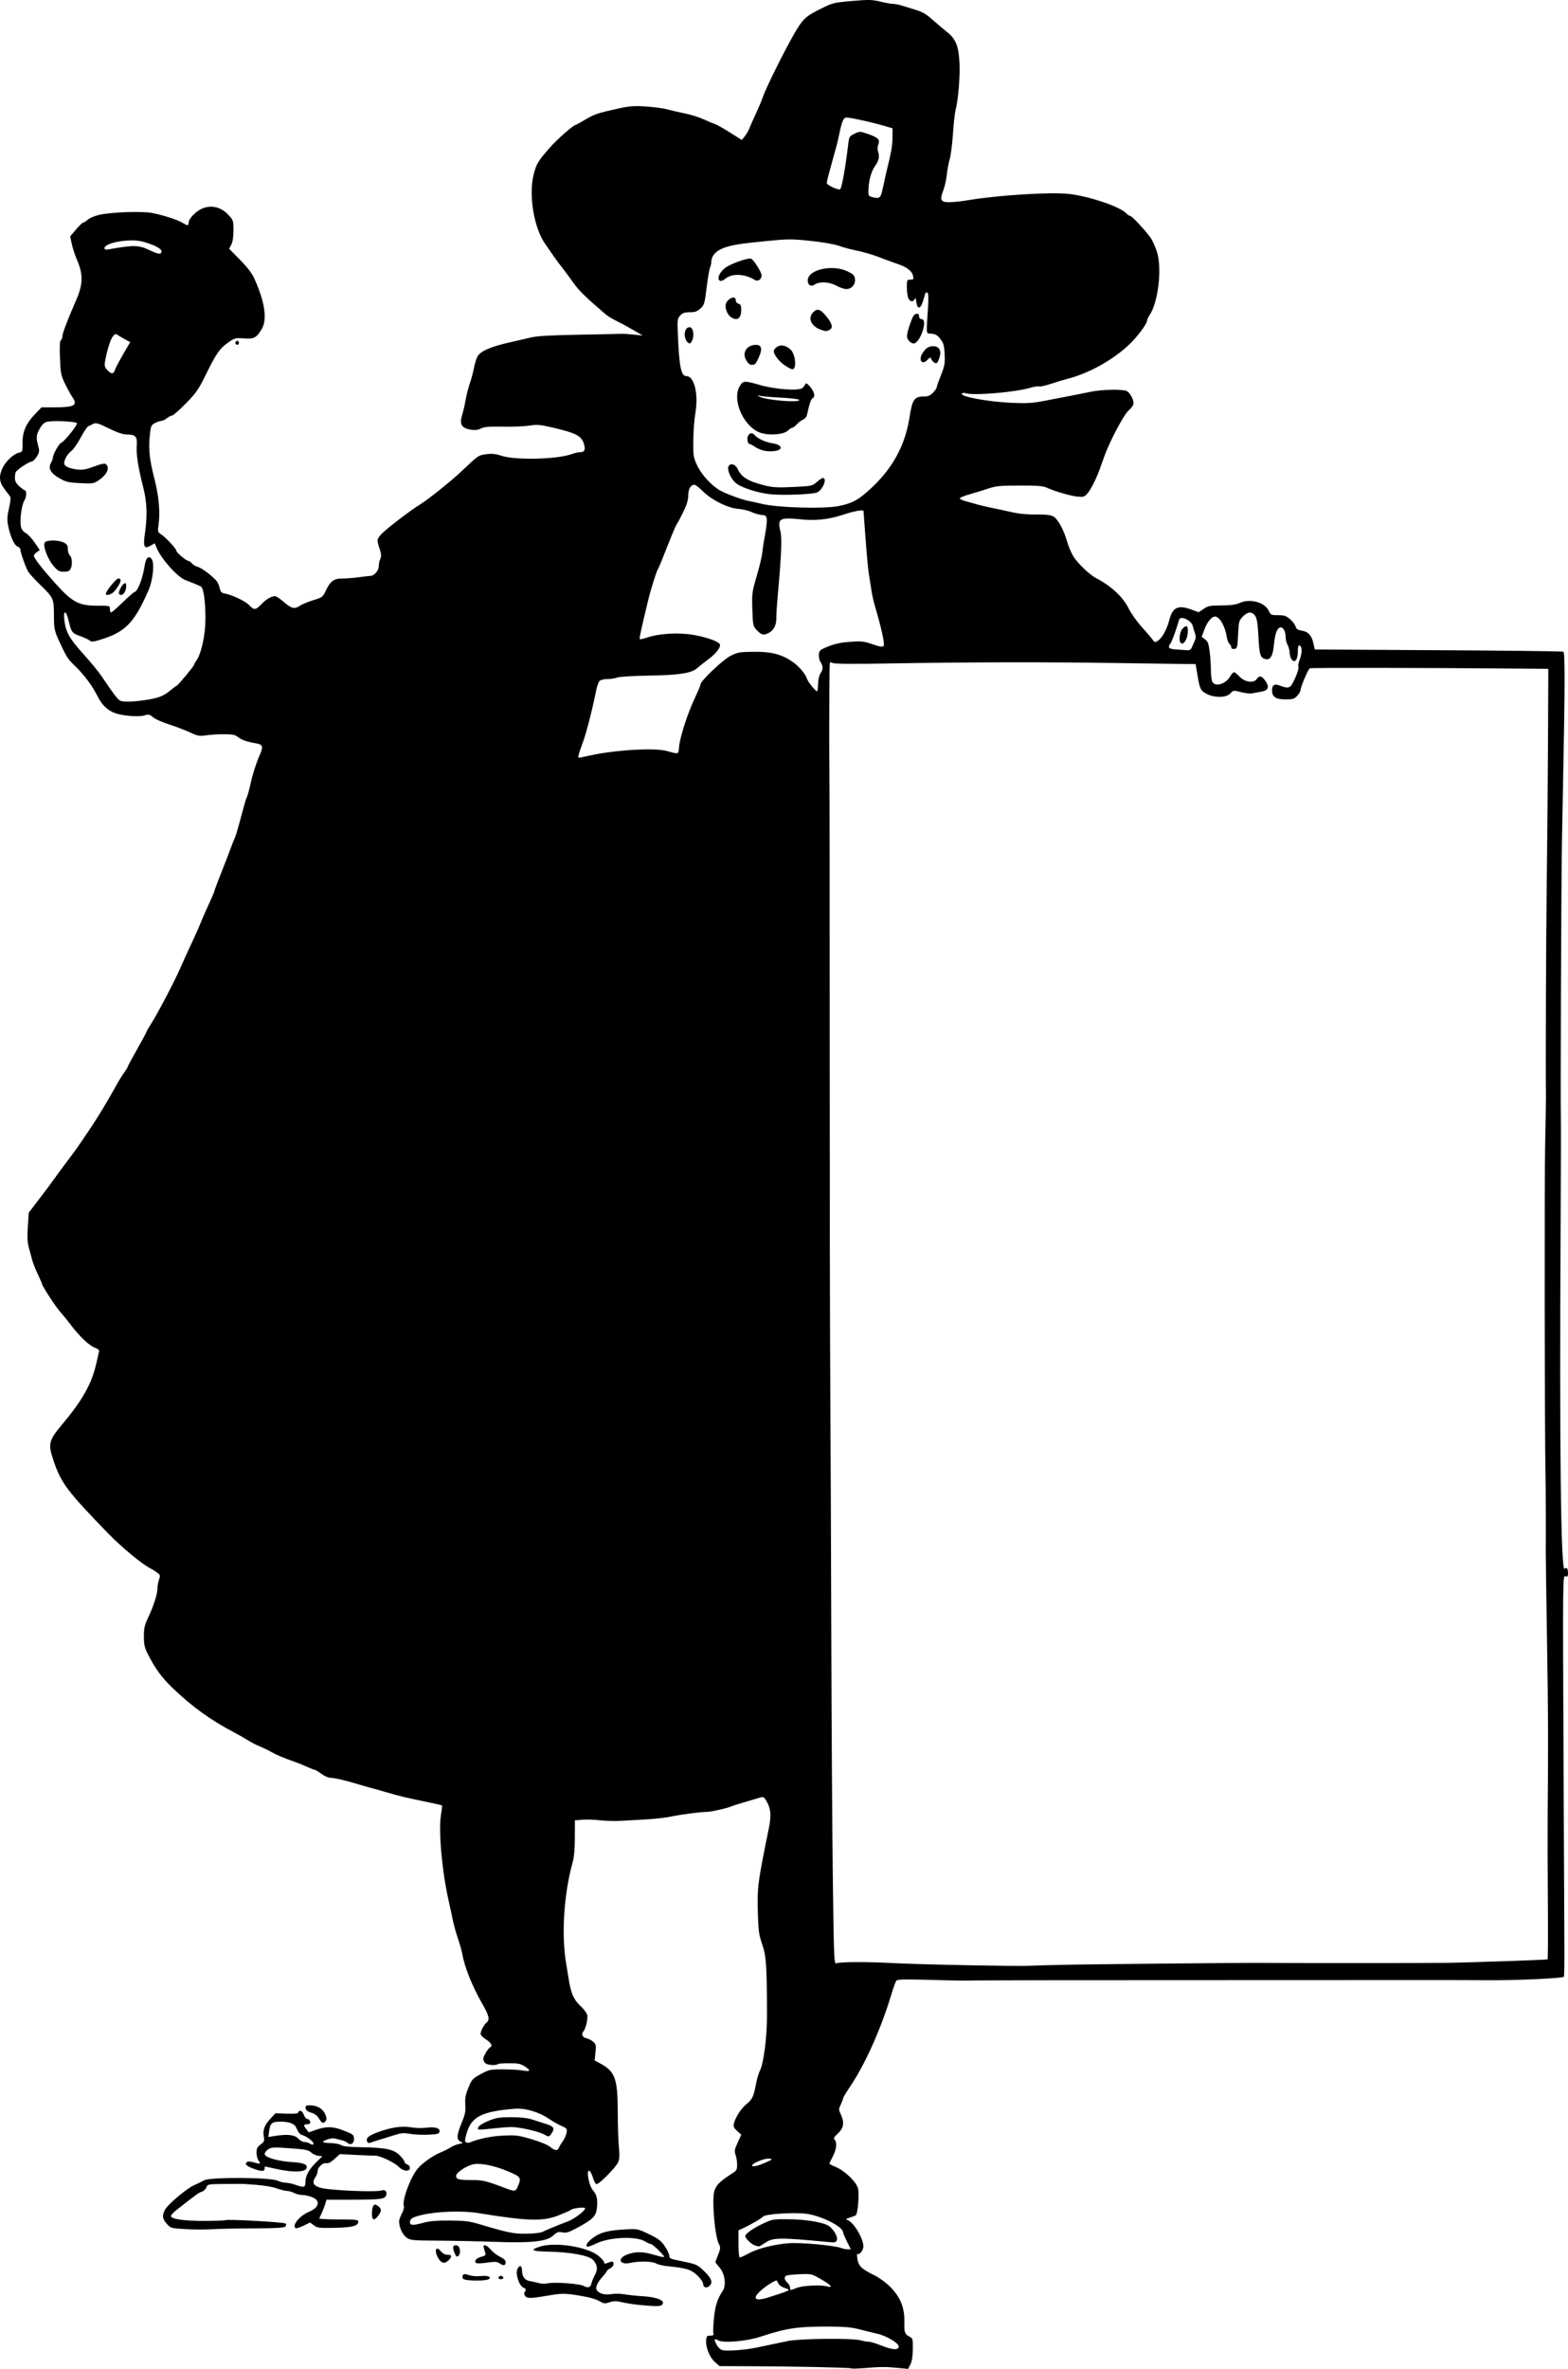 <?xml version="1.0" encoding="UTF-8" standalone="no"?>
<svg
   xmlns:dc="http://purl.org/dc/elements/1.1/"
   xmlns:cc="http://creativecommons.org/ns#"
   xmlns:rdf="http://www.w3.org/1999/02/22-rdf-syntax-ns#"
   xmlns:svg="http://www.w3.org/2000/svg"
   xmlns="http://www.w3.org/2000/svg"
   xmlns:sodipodi="http://sodipodi.sourceforge.net/DTD/sodipodi-0.dtd"
   xmlns:inkscape="http://www.inkscape.org/namespaces/inkscape"
   sodipodi:docname="Town crier with message board.svg"
   inkscape:version="1.0 (4035a4fb49, 2020-05-01)"
   id="svg971"
   version="1.1"
   viewBox="0 0 305.582 461.409"
   height="461.409mm"
   width="305.582mm">
  <defs
     id="defs965" />
  <sodipodi:namedview
     inkscape:window-maximized="1"
     inkscape:window-y="-8"
     inkscape:window-x="-8"
     inkscape:window-height="1057"
     inkscape:window-width="1920"
     showgrid="false"
     inkscape:document-rotation="0"
     inkscape:current-layer="layer1"
     inkscape:document-units="mm"
     inkscape:cy="849.17314"
     inkscape:cx="85.534527"
     inkscape:zoom="0.35"
     inkscape:pageshadow="2"
     inkscape:pageopacity="0.0"
     borderopacity="1.0"
     bordercolor="#666666"
     pagecolor="#ffffff"
     id="base" />
  <g
     transform="translate(51.885,95.217)"
     id="layer1"
     inkscape:groupmode="layer"
     inkscape:label="Layer 1">
    <path
       id="path987"
       d="m 113.987,366.087 c -0.154,-0.157 -11.93,-0.399 -20.419,-0.419 l -5.216,-0.013 -0.918,-0.806 c -1.035,-0.909 -1.829,-2.909 -1.698,-4.276 0.073,-0.757 0.179,-0.87 0.811,-0.861 0.542,0.008 0.694,-0.095 0.596,-0.403 -0.072,-0.228 -0.024,-1.543 0.106,-2.924 0.232,-2.447 0.675,-3.845 1.704,-5.371 0.749,-1.111 0.44,-3.375 -0.627,-4.59 -0.433,-0.493 -0.787,-0.947 -0.787,-1.009 0,-0.062 0.238,-0.718 0.53,-1.458 0.474,-1.202 0.49,-1.422 0.153,-2.074 -0.804,-1.554 -1.406,-8.59 -0.886,-10.342 0.346,-1.166 1.1,-1.902 3.576,-3.488 0.74,-0.474 0.86,-0.702 0.86,-1.63 0,-0.594 -0.136,-1.456 -0.303,-1.917 -0.263,-0.728 -0.211,-1.039 0.404,-2.381 l 0.707,-1.544 -0.808,-0.738 c -0.654,-0.597 -0.774,-0.872 -0.632,-1.44 0.315,-1.254 1.439,-2.984 2.468,-3.8 1.116,-0.884 1.389,-1.467 1.857,-3.97 0.176,-0.94 0.509,-2.071 0.74,-2.514 0.74,-1.416 1.396,-6.555 1.387,-10.859 -0.021,-9.678 -0.144,-11.487 -0.931,-13.758 -0.649,-1.872 -0.748,-2.604 -0.859,-6.328 -0.128,-4.301 0.035,-5.763 1.406,-12.59 0.219,-1.091 0.577,-2.877 0.794,-3.969 0.444,-2.229 0.314,-3.611 -0.463,-4.929 -0.581,-0.986 -0.599,-0.992 -1.691,-0.655 -0.422,0.13 -1.66,0.495 -2.751,0.811 -1.091,0.316 -2.223,0.678 -2.514,0.805 -0.858,0.374 -3.939,1.058 -4.766,1.058 -1.196,0 -5.115,0.515 -7.008,0.921 -0.946,0.203 -3.029,0.441 -4.63,0.529 -1.601,0.088 -3.863,0.217 -5.027,0.288 -1.164,0.07 -3.01,0.022 -4.101,-0.106 -1.091,-0.128 -2.639,-0.179 -3.44,-0.112 l -1.455,0.122 -0.01,3.346 c -0.007,2.286 -0.15,3.849 -0.452,4.934 -1.674,6.018 -2.188,13.895 -1.268,19.447 0.157,0.946 0.42,2.553 0.585,3.572 0.399,2.462 1.011,3.775 2.301,4.933 0.587,0.527 1.149,1.281 1.247,1.674 0.173,0.689 -0.278,2.65 -0.729,3.169 -0.485,0.557 -0.217,1.217 0.557,1.372 0.426,0.085 1.037,0.399 1.356,0.696 0.514,0.479 0.562,0.72 0.42,2.084 l -0.161,1.543 0.988,0.527 c 3.014,1.609 3.495,2.92 3.518,9.593 0.009,2.659 0.111,5.728 0.227,6.82 0.154,1.452 0.116,2.218 -0.14,2.856 -0.386,0.96 -3.661,4.288 -4.219,4.288 -0.193,0 -0.508,-0.556 -0.7,-1.236 -0.192,-0.68 -0.512,-1.29 -0.712,-1.357 -0.635,-0.212 -0.097,2.831 0.659,3.73 0.805,0.956 0.996,1.731 0.838,3.383 -0.161,1.68 -0.731,2.291 -3.584,3.847 -1.882,1.026 -2.359,1.182 -3.156,1.032 -0.804,-0.151 -1.058,-0.065 -1.765,0.6 -1.256,1.182 -4.199,1.506 -11.337,1.25 -3.095,-0.111 -8.068,-0.217 -11.052,-0.236 -5.131,-0.032 -5.468,-0.065 -6.237,-0.614 -0.78,-0.556 -1.435,-1.999 -1.435,-3.158 0,-0.276 0.246,-0.961 0.546,-1.521 0.3,-0.56 0.475,-1.204 0.388,-1.431 -0.412,-1.073 1.287,-5.663 2.714,-7.334 0.915,-1.072 2.873,-2.467 4.29,-3.057 0.8,-0.334 1.753,-0.809 2.117,-1.056 0.364,-0.247 1.078,-0.54 1.587,-0.652 0.88,-0.192 0.896,-0.216 0.331,-0.47 -0.823,-0.37 -0.768,-1.286 0.219,-3.656 0.675,-1.621 0.796,-2.221 0.708,-3.516 -0.085,-1.245 0.036,-1.913 0.596,-3.295 0.662,-1.634 0.799,-1.787 2.401,-2.667 1.623,-0.892 1.818,-0.934 4.345,-0.938 1.455,-0.003 3.211,0.098 3.903,0.224 1.49,0.271 1.59,-0.003 0.301,-0.824 -0.762,-0.486 -1.31,-0.595 -2.987,-0.595 -1.13,0 -2.134,0.079 -2.231,0.176 -0.306,0.306 -1.982,0.191 -2.411,-0.165 -0.226,-0.188 -0.411,-0.576 -0.411,-0.863 0,-0.509 0.965,-2.104 1.38,-2.279 0.505,-0.214 0.125,-0.884 -0.85,-1.499 -0.582,-0.367 -1.058,-0.851 -1.058,-1.075 0,-0.545 0.66,-1.792 1.173,-2.218 0.665,-0.551 0.489,-1.332 -0.805,-3.586 -1.969,-3.428 -3.477,-7.181 -3.935,-9.79 -0.102,-0.582 -0.491,-1.951 -0.863,-3.043 -0.373,-1.091 -0.831,-2.758 -1.018,-3.704 -0.187,-0.946 -0.519,-2.494 -0.737,-3.44 -1.323,-5.749 -2.06,-13.923 -1.527,-16.945 0.162,-0.92 0.248,-1.72 0.19,-1.778 -0.058,-0.058 -1.454,-0.379 -3.104,-0.714 -3.806,-0.774 -5.138,-1.093 -7.762,-1.863 -1.164,-0.341 -2.355,-0.677 -2.646,-0.746 -0.291,-0.069 -1.982,-0.554 -3.758,-1.078 -1.776,-0.524 -3.652,-0.953 -4.169,-0.953 -0.626,0 -1.308,-0.266 -2.037,-0.794 -0.603,-0.437 -1.198,-0.794 -1.324,-0.794 -0.125,0 -0.732,-0.233 -1.349,-0.517 -0.617,-0.284 -1.598,-0.688 -2.18,-0.897 -2.805,-1.008 -3.796,-1.421 -4.897,-2.04 -0.656,-0.369 -1.7,-0.874 -2.32,-1.122 -0.62,-0.248 -1.628,-0.767 -2.241,-1.154 -0.613,-0.387 -1.831,-1.082 -2.707,-1.544 -4.73,-2.497 -8.098,-4.928 -12.041,-8.693 -2.038,-1.946 -3.387,-3.793 -4.768,-6.529 -0.662,-1.311 -0.791,-1.879 -0.79,-3.492 1.75e-4,-1.607 0.136,-2.211 0.82,-3.646 1.06,-2.222 1.825,-4.607 1.825,-5.684 0,-0.469 0.136,-1.243 0.303,-1.721 0.275,-0.789 0.245,-0.914 -0.331,-1.35 -0.349,-0.265 -0.931,-0.63 -1.295,-0.812 -1.666,-0.834 -5.684,-4.155 -8.334,-6.889 -7.959,-8.21 -9.13,-9.771 -10.605,-14.149 -1.1,-3.266 -0.947,-3.89 1.742,-7.097 3.789,-4.519 5.598,-7.686 6.497,-11.377 0.355,-1.455 0.645,-2.771 0.645,-2.923 1.99e-4,-0.153 -0.387,-0.422 -0.86,-0.598 -1.072,-0.399 -2.957,-2.185 -4.59,-4.35 -0.686,-0.91 -1.632,-2.071 -2.103,-2.58 -0.795,-0.862 -3.56,-5.09 -3.56,-5.444 0,-0.087 -0.372,-0.952 -0.827,-1.921 -0.455,-0.969 -0.921,-2.12 -1.035,-2.556 -0.115,-0.437 -0.407,-1.508 -0.649,-2.381 -0.348,-1.256 -0.403,-2.159 -0.261,-4.322 l 0.18,-2.734 2.024,-2.636 c 1.113,-1.45 2.381,-3.151 2.817,-3.779 0.437,-0.629 1.506,-2.081 2.376,-3.228 0.87,-1.147 1.83,-2.443 2.133,-2.879 3.517,-5.068 5.079,-7.557 7.799,-12.435 0.487,-0.873 1.161,-1.956 1.499,-2.406 0.337,-0.45 0.613,-0.901 0.613,-1.001 0,-0.1 0.833,-1.654 1.852,-3.454 1.019,-1.799 1.852,-3.349 1.852,-3.443 0,-0.095 0.438,-0.851 0.974,-1.681 1.135,-1.758 4.494,-8.163 5.508,-10.504 0.49,-1.132 1.505,-3.355 2.898,-6.35 0.474,-1.019 1.017,-2.269 1.207,-2.778 0.19,-0.509 0.862,-2.041 1.493,-3.403 0.631,-1.363 1.148,-2.574 1.148,-2.693 0,-0.119 0.606,-1.742 1.346,-3.608 0.74,-1.866 1.583,-4.047 1.873,-4.848 0.29,-0.8 0.631,-1.653 0.759,-1.896 0.127,-0.242 0.528,-1.552 0.891,-2.91 1.076,-4.034 1.23,-4.561 1.488,-5.116 0.135,-0.291 0.442,-1.422 0.681,-2.514 0.43,-1.962 1.124,-4.111 1.849,-5.729 0.641,-1.431 0.503,-1.898 -0.619,-2.09 -1.951,-0.333 -2.918,-0.659 -3.64,-1.226 -0.605,-0.476 -1.083,-0.577 -2.747,-0.581 -1.108,-0.003 -2.683,0.093 -3.501,0.213 -1.347,0.198 -1.646,0.144 -3.175,-0.574 -0.928,-0.436 -2.749,-1.13 -4.046,-1.542 -1.297,-0.412 -2.703,-1.04 -3.125,-1.394 -0.696,-0.586 -0.859,-0.617 -1.769,-0.345 -1.087,0.326 -4.296,0.048 -5.726,-0.496 -1.418,-0.539 -2.5,-1.597 -3.327,-3.253 -1.013,-2.027 -2.578,-4.141 -4.304,-5.813 -1.395,-1.351 -1.665,-1.732 -2.569,-3.628 -1.582,-3.317 -1.61,-3.426 -1.626,-6.324 -0.018,-3.298 -0.059,-3.389 -2.71,-5.98 -1.042,-1.019 -2.076,-2.15 -2.298,-2.514 -0.469,-0.771 -1.542,-3.797 -1.542,-4.349 0,-0.208 -0.219,-0.448 -0.487,-0.532 -0.682,-0.217 -1.495,-2.008 -1.917,-4.228 -0.199,-1.045 -0.154,-1.771 0.201,-3.279 0.297,-1.261 0.368,-2.055 0.205,-2.276 C -50.063,1.29 -50.563,0.625 -51.036,-2.195996e-4 -52.064,-1.36 -52.148,-2.488 -51.343,-4.15 c 0.627,-1.294 2.153,-2.687 3.179,-2.901 0.661,-0.138 0.689,-0.215 0.673,-1.906 -0.02,-2.17 0.694,-3.799 2.474,-5.646 l 1.226,-1.272 h 2.397 c 4.102,0 4.746,-0.375 3.561,-2.076 -0.269,-0.386 -0.883,-1.51 -1.364,-2.498 -0.811,-1.664 -0.884,-2.034 -1,-5.056 -0.087,-2.262 -0.034,-3.318 0.173,-3.446 0.164,-0.102 0.299,-0.456 0.299,-0.787 0,-0.542 1.052,-3.301 2.632,-6.905 1.427,-3.255 1.465,-5.075 0.166,-8.072 -0.347,-0.8 -0.778,-2.129 -0.957,-2.952 l -0.326,-1.497 1.136,-1.348 c 0.625,-0.741 1.259,-1.348 1.409,-1.348 0.15,0 0.534,-0.246 0.853,-0.546 0.319,-0.3 1.28,-0.719 2.134,-0.931 2.275,-0.564 8.427,-0.792 10.47,-0.388 2.229,0.441 4.92,1.311 5.897,1.907 1.009,0.615 1.193,0.61 1.193,-0.033 0,-0.816 1.494,-2.311 2.813,-2.815 1.726,-0.659 3.552,-0.178 4.927,1.299 0.961,1.032 0.992,1.127 0.992,3.019 0,1.271 -0.148,2.239 -0.422,2.769 l -0.422,0.816 2.116,2.147 c 1.47,1.492 2.331,2.627 2.821,3.717 2.088,4.645 2.544,8.017 1.341,9.923 -1,1.585 -1.498,1.827 -3.434,1.672 -1.549,-0.124 -1.765,-0.073 -2.866,0.685 -1.769,1.217 -2.453,2.168 -4.371,6.082 -1.576,3.216 -1.96,3.776 -4.044,5.9 -1.267,1.291 -2.465,2.35 -2.663,2.353 -0.198,0.003 -0.658,0.239 -1.022,0.523 -0.364,0.285 -0.852,0.52 -1.084,0.523 -0.232,0.003 -0.781,0.185 -1.22,0.404 -0.692,0.345 -0.82,0.582 -0.964,1.786 -0.367,3.054 -0.189,5.097 0.771,8.833 0.961,3.741 1.231,6.88 0.821,9.526 -0.154,0.992 -0.101,1.141 0.555,1.567 0.932,0.606 2.967,2.8 2.971,3.202 0.003,0.34 1.913,1.94 2.315,1.94 0.138,0 0.457,0.227 0.709,0.505 0.252,0.278 0.774,0.585 1.161,0.682 0.787,0.198 3.247,2.098 3.771,2.914 0.187,0.291 0.414,0.886 0.504,1.321 0.105,0.507 0.35,0.823 0.682,0.878 1.582,0.262 4.294,1.524 5.062,2.356 0.935,1.013 1.266,0.969 2.468,-0.323 0.748,-0.804 1.878,-1.454 2.526,-1.454 0.24,0 0.98,0.479 1.645,1.064 1.52,1.338 2.184,1.516 3.151,0.843 0.412,-0.287 1.596,-0.783 2.632,-1.104 1.825,-0.564 1.903,-0.624 2.505,-1.909 0.832,-1.776 1.604,-2.349 3.129,-2.325 0.668,0.011 2.107,-0.098 3.199,-0.243 1.091,-0.144 2.17,-0.27 2.398,-0.279 0.713,-0.028 1.571,-1.048 1.571,-1.866 0,-0.424 0.135,-1.067 0.3,-1.43 0.236,-0.518 0.208,-0.941 -0.132,-1.98 C 21.525,9.944 21.541,9.803 22.421,8.836 23.314,7.855 28.129,4.166 29.992,3.035 c 1.526,-0.926 6.216,-4.688 8.182,-6.563 3.121,-2.976 3.205,-3.033 4.738,-3.225 1.087,-0.136 1.818,-0.062 2.868,0.291 2.747,0.923 10.912,0.735 13.784,-0.317 0.549,-0.201 1.297,-0.365 1.662,-0.365 0.843,0 1.043,-0.522 0.653,-1.704 -0.499,-1.513 -1.557,-2.044 -6.223,-3.125 -2.283,-0.529 -2.881,-0.576 -4.366,-0.344 -0.946,0.148 -3.263,0.24 -5.15,0.204 -2.701,-0.051 -3.62,0.025 -4.324,0.359 -0.685,0.325 -1.181,0.372 -2.123,0.2 -1.629,-0.298 -2.055,-1.07 -1.527,-2.763 0.199,-0.639 0.512,-1.995 0.694,-3.014 0.182,-1.019 0.544,-2.447 0.805,-3.175 0.261,-0.728 0.616,-2.037 0.788,-2.91 0.173,-0.873 0.482,-1.914 0.687,-2.314 0.531,-1.035 2.471,-1.92 5.948,-2.712 1.656,-0.377 3.726,-0.857 4.599,-1.066 1.111,-0.266 3.972,-0.422 9.525,-0.521 4.366,-0.077 8.057,-0.155 8.202,-0.173 0.146,-0.018 1.098,0.05 2.117,0.153 l 1.852,0.186 -1.852,-1.076 c -1.019,-0.592 -2.499,-1.392 -3.291,-1.779 -0.791,-0.387 -1.744,-0.965 -2.117,-1.286 -3.946,-3.394 -5.208,-4.631 -6.278,-6.153 -0.688,-0.978 -1.678,-2.314 -2.2,-2.969 -0.522,-0.655 -1.272,-1.667 -1.666,-2.249 -0.394,-0.582 -1.131,-1.648 -1.639,-2.368 -2.165,-3.072 -3.23,-9.501 -2.23,-13.451 0.535,-2.113 0.817,-2.585 3.125,-5.226 1.489,-1.704 4.663,-4.488 5.117,-4.488 0.079,0 0.9,-0.456 1.824,-1.012 1.749,-1.053 2.4,-1.27 6.575,-2.184 2.088,-0.457 2.982,-0.52 5.28,-0.368 1.522,0.101 3.367,0.35 4.101,0.554 0.734,0.204 2.283,0.561 3.443,0.792 1.16,0.232 2.827,0.755 3.704,1.161 0.877,0.407 1.852,0.816 2.166,0.908 0.314,0.093 1.622,0.828 2.906,1.634 l 2.335,1.466 0.594,-0.745 c 0.327,-0.41 0.727,-1.104 0.89,-1.542 0.163,-0.438 0.717,-1.69 1.231,-2.781 0.514,-1.091 1.153,-2.616 1.421,-3.389 0.601,-1.739 4.145,-8.879 6.013,-12.115 1.736,-3.009 2.248,-3.495 5.239,-4.981 2.334,-1.159 2.538,-1.21 6.11,-1.516 3.266,-0.28 3.908,-0.265 5.523,0.127 1.005,0.244 2.117,0.443 2.47,0.443 0.353,-3.81e-4 1.008,0.116 1.455,0.258 0.447,0.142 1.666,0.513 2.708,0.824 1.524,0.454 2.226,0.857 3.579,2.056 0.926,0.82 2.189,1.89 2.806,2.378 1.682,1.328 2.248,2.781 2.386,6.125 0.113,2.731 -0.26,7.104 -0.774,9.069 -0.144,0.55 -0.371,2.633 -0.506,4.63 -0.134,1.997 -0.418,4.208 -0.63,4.912 -0.212,0.705 -0.469,2.074 -0.571,3.043 -0.102,0.969 -0.411,2.34 -0.688,3.048 -0.722,1.848 -0.503,2.285 1.147,2.285 0.733,0 2.362,-0.172 3.62,-0.383 5.988,-1.004 16.113,-1.633 19.749,-1.228 3.982,0.444 10.164,2.557 11.227,3.838 0.191,0.23 0.497,0.418 0.679,0.418 0.344,0 3.409,3.333 4.136,4.498 0.227,0.364 0.669,1.351 0.983,2.193 1.166,3.133 0.438,10.025 -1.339,12.665 -0.26,0.386 -0.473,0.85 -0.473,1.031 0,0.62 -1.862,3.134 -3.43,4.629 -3.263,3.112 -7.998,5.727 -12.312,6.799 -0.582,0.145 -1.933,0.555 -3.003,0.911 -1.07,0.356 -2.107,0.585 -2.306,0.509 -0.199,-0.076 -0.95,0.036 -1.669,0.25 -3.006,0.893 -11.061,1.574 -12.649,1.07 -0.313,-0.099 -0.642,-0.062 -0.731,0.083 -0.355,0.575 5.017,1.569 9.644,1.785 3.017,0.141 4.025,0.08 6.482,-0.392 1.6,-0.307 3.922,-0.753 5.159,-0.99 1.237,-0.237 3.023,-0.594 3.969,-0.793 2.041,-0.429 6.174,-0.494 6.894,-0.108 0.61,0.326 1.308,1.598 1.308,2.383 0,0.32 -0.418,0.928 -0.964,1.402 -0.938,0.815 -3.644,5.919 -4.721,8.907 -0.236,0.655 -0.654,1.815 -0.929,2.578 -0.701,1.944 -1.789,4.057 -2.468,4.792 -0.5,0.541 -0.75,0.604 -1.898,0.484 -1.379,-0.145 -4.36,-1.015 -5.953,-1.738 -0.73,-0.331 -1.851,-0.418 -5.292,-0.41 -3.771,0.009 -4.6,0.089 -6.085,0.588 -0.946,0.318 -2.583,0.821 -3.638,1.119 -1.055,0.297 -1.918,0.651 -1.918,0.787 0,0.135 0.506,0.382 1.124,0.548 0.618,0.166 1.66,0.457 2.315,0.647 0.655,0.19 1.905,0.485 2.778,0.656 0.873,0.171 2.609,0.542 3.857,0.825 1.513,0.343 3.106,0.499 4.779,0.47 1.683,-0.029 2.766,0.078 3.287,0.326 0.909,0.432 2.059,2.473 2.766,4.907 0.26,0.896 0.791,2.172 1.181,2.837 0.777,1.325 3.177,3.649 4.45,4.307 2.943,1.522 5.275,3.685 6.361,5.9 0.46,0.939 1.611,2.565 2.556,3.613 0.946,1.048 1.904,2.171 2.129,2.496 0.369,0.531 0.468,0.553 1.003,0.223 0.83,-0.512 1.773,-2.212 2.258,-4.068 0.652,-2.498 1.688,-2.978 4.335,-2.01 l 1.383,0.506 0.966,-0.655 c 0.855,-0.58 1.253,-0.657 3.478,-0.669 1.905,-0.01 2.799,-0.14 3.694,-0.536 1.905,-0.843 4.733,-0.054 5.485,1.531 0.411,0.867 0.491,0.905 1.863,0.905 1.217,0 1.571,0.121 2.341,0.797 0.499,0.438 0.978,1.077 1.064,1.421 0.12,0.478 0.395,0.662 1.174,0.787 1.274,0.204 1.958,0.941 2.297,2.478 l 0.265,1.199 19.711,0.112 c 17.491,0.099 27.843,0.213 28.739,0.316 0.312,0.036 0.304,7.434 -0.026,23.45 -0.09,4.366 -0.211,10.795 -0.269,14.287 -0.13,7.793 -0.291,50.042 -0.202,52.784 0.036,1.091 0.016,10.735 -0.043,21.431 -0.239,42.98 0.042,67.281 0.772,66.675 0.43,-0.357 0.662,-0.057 0.662,0.855 0,0.637 -0.086,0.74 -0.51,0.606 -0.502,-0.159 -0.507,0.352 -0.37,32.989 0.077,18.233 0.157,35.789 0.179,39.014 0.022,3.225 -0.024,5.928 -0.102,6.006 -0.294,0.297 -9.337,0.715 -14.543,0.672 -2.983,-0.025 -10.901,-0.037 -17.595,-0.027 -6.694,0.01 -27.232,0.017 -45.641,0.016 -18.408,0 -34.601,0.02 -35.983,0.047 -3.345,0.065 -3.974,0.057 -10.484,-0.122 -4.314,-0.119 -5.649,-0.078 -5.853,0.178 -0.145,0.182 -0.567,1.344 -0.937,2.581 -2.004,6.701 -5.147,13.73 -8.069,18.046 -0.759,1.121 -1.38,2.159 -1.38,2.306 0,0.147 -0.201,0.688 -0.446,1.203 -0.418,0.877 -0.418,0.993 0,1.87 0.754,1.581 0.595,2.693 -0.532,3.726 -0.76,0.696 -0.908,0.967 -0.661,1.213 0.515,0.515 0.364,1.946 -0.345,3.279 -0.364,0.684 -0.661,1.316 -0.66,1.403 5.3e-4,0.087 0.566,0.39 1.257,0.673 1.724,0.706 3.96,2.859 4.307,4.147 0.273,1.013 -0.023,4.834 -0.404,5.215 -0.097,0.098 -0.614,0.309 -1.147,0.471 -0.885,0.268 -0.921,0.314 -0.41,0.529 1.197,0.503 3.011,3.568 3.011,5.087 0,0.77 -0.815,1.786 -1.158,1.443 -0.104,-0.104 -0.108,0.342 -0.009,0.992 0.212,1.393 0.799,1.962 3.278,3.181 0.988,0.486 2.301,1.439 3.101,2.252 2.079,2.112 2.857,4.111 2.773,7.125 -0.049,1.751 0.107,2.144 1.042,2.616 0.589,0.298 0.629,0.46 0.606,2.423 -0.017,1.417 -0.171,2.387 -0.472,2.968 l -0.447,0.864 -1.909,-0.185 c -2.446,-0.237 -3.46,-0.234 -6.539,0.019 -1.382,0.113 -2.578,0.141 -2.657,0.061 z m -18.378,-4.061 c 1.019,-0.221 2.328,-0.493 2.91,-0.605 0.582,-0.111 1.951,-0.399 3.042,-0.64 2.283,-0.504 12.675,-0.617 14.286,-0.154 0.508,0.146 1.203,0.265 1.543,0.265 0.341,0 1.528,0.364 2.638,0.808 2.041,0.817 3.229,0.865 3.229,0.131 0,-0.687 -2.445,-2.12 -4.303,-2.522 -0.616,-0.133 -2.073,-0.491 -3.238,-0.794 -1.685,-0.439 -2.953,-0.555 -6.218,-0.568 -5.855,-0.024 -8.154,0.319 -13.097,1.951 -2.755,0.91 -7.247,1.312 -8.308,0.744 -0.815,-0.436 -0.885,-0.278 -0.349,0.786 0.26,0.516 0.739,0.986 1.117,1.095 0.898,0.259 4.485,-0.005 6.747,-0.497 z m 2.514,-9.844 c 0.364,-0.122 1.346,-0.44 2.183,-0.705 0.837,-0.266 1.521,-0.56 1.521,-0.654 0,-0.094 -0.375,-0.279 -0.832,-0.41 -0.458,-0.131 -0.964,-0.476 -1.124,-0.766 -0.161,-0.29 -0.318,-0.573 -0.349,-0.628 -0.138,-0.245 -1.907,0.834 -3.099,1.889 -1.891,1.675 -1.147,2.233 1.7,1.275 z m 5.291,-1.771 c 1.149,-0.46 4.669,-0.636 5.888,-0.295 1.303,0.364 0.778,-0.261 -1.155,-1.375 -1.871,-1.079 -1.896,-1.085 -4.196,-0.988 -1.272,0.054 -2.449,0.182 -2.616,0.284 -0.454,0.281 -0.365,0.81 0.227,1.346 0.291,0.263 0.529,0.699 0.529,0.967 0,0.592 -0.006,0.592 1.322,0.061 z m -9.454,-6.685 c 1.758,-0.968 4.979,-1.792 7.869,-2.013 2.314,-0.177 8.86,0.419 10.2,0.929 0.374,0.142 0.954,0.259 1.289,0.259 h 0.609 l -0.758,-1.521 c -0.417,-0.837 -0.758,-1.649 -0.759,-1.806 -0.004,-1.077 -4.156,-3.177 -7.107,-3.594 -2.364,-0.334 -8.179,0.045 -8.493,0.554 -0.171,0.276 -2.478,1.618 -3.914,2.276 l -0.86,0.394 v 2.642 c 0,1.611 0.105,2.642 0.269,2.642 0.148,0 0.892,-0.343 1.654,-0.762 z m 1.385,-1.543 c -0.659,-0.159 -1.984,-1.382 -1.984,-1.832 0,-0.49 1.483,-1.539 3.533,-2.498 1.721,-0.805 1.936,-0.841 4.917,-0.812 3.041,0.03 6.12,0.49 7.509,1.124 0.993,0.452 2.125,2.175 1.898,2.889 -0.162,0.511 -0.322,0.557 -1.545,0.44 -9.715,-0.926 -10.901,-0.911 -12.472,0.16 -0.579,0.395 -1.115,0.704 -1.191,0.687 -0.075,-0.017 -0.375,-0.088 -0.666,-0.158 z m -41.476,-2.693 c 0.609,-0.318 3.31,-1.431 4.887,-2.014 1.273,-0.47 3.384,-2.069 3.384,-2.564 0,-0.309 -2.34,-0.042 -2.778,0.317 -0.146,0.119 -1.19,0.584 -2.322,1.034 -3.12,1.239 -6.031,1.162 -15.66,-0.414 -3.059,-0.501 -7.985,-0.352 -10.924,0.33 -1.987,0.461 -2.448,0.736 -2.448,1.463 0,0.624 0.593,0.637 2.74,0.059 1.155,-0.311 2.622,-0.429 5.065,-0.409 2.913,0.024 3.804,0.137 5.821,0.739 3.895,1.163 4.952,1.439 6.482,1.69 1.652,0.271 5.054,0.135 5.753,-0.231 z m -4.813,-8.884 c 0.696,-1.667 0.59,-1.827 -1.922,-2.89 -2.588,-1.096 -5.295,-1.657 -6.71,-1.391 -1.329,0.25 -3.42,1.628 -3.42,2.254 0,0.695 0.487,0.828 3.023,0.828 2.165,0 2.826,0.157 6.502,1.547 1.944,0.735 2.082,0.716 2.527,-0.348 z m 48.405,-4.671 c 1.28,-0.581 1.298,-0.604 0.546,-0.703 -0.821,-0.109 -3.324,0.903 -3.324,1.343 0,0.351 1.208,0.073 2.778,-0.64 z M 57.035,323.122 c 0.094,-0.255 0.431,-0.82 0.75,-1.257 0.319,-0.437 0.651,-1.177 0.739,-1.645 0.151,-0.804 0.094,-0.88 -1.014,-1.37 -0.645,-0.285 -1.717,-0.893 -2.382,-1.35 -1.965,-1.352 -4.672,-2.147 -6.733,-1.979 -6.269,0.511 -8.34,1.531 -9.279,4.57 -0.424,1.374 -0.466,1.781 -0.2,1.951 0.185,0.118 0.515,0.141 0.733,0.051 1.785,-0.739 4.207,-1.236 6.551,-1.342 2.473,-0.113 2.966,-0.05 5.534,0.708 1.634,0.482 3.143,1.104 3.589,1.479 0.908,0.764 1.474,0.825 1.71,0.185 z m -2.938,-2.619 c -1.105,-0.598 -4.732,-1.416 -6.283,-1.416 -0.73,0 -2.455,0.133 -3.833,0.296 -1.378,0.163 -2.562,0.239 -2.631,0.17 -0.377,-0.377 0.397,-1.038 1.958,-1.671 1.52,-0.617 2.14,-0.716 4.457,-0.715 1.755,0 3.137,0.149 3.969,0.424 0.702,0.233 1.91,0.617 2.684,0.855 1.614,0.495 1.856,0.852 1.228,1.811 -0.519,0.792 -0.538,0.795 -1.55,0.246 z M 156.992,287.452 c 4.875,-0.087 31.469,-0.345 35.322,-0.343 0.218,1.1e-4 4.088,0.013 8.599,0.03 7.779,0.028 23.261,0.01 28.707,-0.033 3.807,-0.03 19.922,-0.578 20.092,-0.683 0.082,-0.051 0.108,-5.015 0.059,-11.031 -0.049,-6.016 -0.067,-13.618 -0.039,-16.892 0.128,-15.178 0.113,-19.407 -0.127,-34.264 -0.141,-8.731 -0.249,-16.47 -0.241,-17.198 0.036,-3.204 0.003,-12.911 -0.05,-15.081 -0.168,-6.789 -0.222,-57.7 -0.068,-64.426 0.098,-4.293 0.168,-8.46 0.155,-9.26 -0.085,-5.288 0.015,-31.623 0.16,-42.201 0.096,-6.985 0.203,-19.07 0.237,-26.855 l 0.063,-14.155 -5.424,-0.048 c -18.908,-0.166 -40.834,-0.194 -41.064,-0.052 -0.339,0.209 -1.799,3.635 -1.799,4.22 0,0.238 -0.292,0.747 -0.649,1.132 -0.559,0.603 -0.863,0.7 -2.19,0.7 -1.969,0 -2.717,-0.48 -2.717,-1.743 0,-1.071 0.465,-1.36 1.526,-0.945 1.574,0.614 1.993,0.513 2.569,-0.619 0.775,-1.526 1.204,-2.818 1.028,-3.102 -0.084,-0.135 0.047,-0.769 0.291,-1.407 0.487,-1.274 0.46,-2.533 -0.056,-2.702 -0.235,-0.077 -0.331,0.272 -0.331,1.204 0,1.592 -0.609,2.349 -1.219,1.515 -0.203,-0.277 -0.372,-0.868 -0.378,-1.313 -0.005,-0.445 -0.18,-1.107 -0.388,-1.471 -0.208,-0.364 -0.382,-1.056 -0.388,-1.539 -0.011,-1.067 -0.423,-1.901 -0.939,-1.901 -0.675,0 -1.138,1.139 -1.332,3.275 -0.207,2.282 -0.709,3.148 -1.679,2.894 -0.998,-0.261 -1.176,-0.83 -1.351,-4.309 -0.127,-2.533 -0.285,-3.571 -0.621,-4.084 -0.604,-0.921 -1.481,-0.877 -2.439,0.124 -0.732,0.763 -0.785,0.969 -0.909,3.506 -0.125,2.547 -0.165,2.699 -0.728,2.779 -0.382,0.054 -0.595,-0.053 -0.595,-0.298 0,-0.211 -0.166,-0.52 -0.368,-0.688 -0.202,-0.168 -0.447,-0.832 -0.544,-1.476 -0.295,-1.965 -1.397,-3.84 -2.258,-3.84 -0.672,0 -1.552,1.088 -2.105,2.601 l -0.497,1.359 0.656,0.478 c 0.535,0.39 0.7,0.817 0.893,2.319 0.13,1.013 0.241,2.653 0.246,3.645 0.005,0.992 0.132,2.034 0.283,2.315 0.553,1.034 2.571,0.453 3.42,-0.985 0.287,-0.486 0.651,-0.884 0.81,-0.884 0.159,0 0.623,0.366 1.032,0.814 1.003,1.098 2.77,1.385 3.358,0.546 0.54,-0.771 0.953,-0.712 1.656,0.24 0.884,1.196 0.671,1.93 -0.629,2.16 -0.582,0.103 -1.416,0.257 -1.852,0.342 -0.437,0.085 -1.445,-0.019 -2.241,-0.23 -1.421,-0.378 -1.458,-0.373 -2.038,0.253 -0.784,0.846 -3.045,0.894 -4.606,0.098 -1.204,-0.614 -1.353,-0.921 -1.828,-3.759 l -0.343,-2.051 -2.542,-0.022 c -1.398,-0.012 -7.245,-0.096 -12.993,-0.185 -13.374,-0.208 -28.564,-0.184 -43.154,0.069 -8.217,0.142 -11.692,0.116 -12.078,-0.09 -0.51,-0.273 -0.544,-0.215 -0.568,0.962 -0.064,3.134 -0.086,17.232 -0.033,20.567 0.033,2.037 0.057,25.552 0.054,52.255 -0.003,26.703 0.048,56.945 0.115,67.204 0.066,10.259 0.156,32.048 0.199,48.419 0.044,16.371 0.176,37.481 0.294,46.911 0.195,15.569 0.254,17.13 0.639,16.982 0.807,-0.311 5.473,-0.341 10.743,-0.07 5.884,0.302 24.849,0.673 27.12,0.53 0.8,-0.05 4.432,-0.145 8.07,-0.209 z M 64.124,51.728 c 4.873,-0.944 11.666,-1.277 13.891,-0.681 2.512,0.672 2.286,0.751 2.452,-0.852 0.217,-2.1 1.729,-6.686 3.259,-9.882 0.497,-1.039 0.904,-2.036 0.904,-2.215 0,-0.669 4.353,-4.805 5.863,-5.571 1.371,-0.696 1.75,-0.762 4.498,-0.79 3.395,-0.035 5.381,0.464 7.475,1.878 1.287,0.869 2.62,2.41 2.922,3.379 0.195,0.626 1.649,2.43 1.958,2.43 0.094,-2.62e-4 0.186,-0.644 0.205,-1.43 0.02,-0.841 0.21,-1.682 0.463,-2.043 0.54,-0.771 0.544,-1.398 0.014,-2.206 -0.228,-0.348 -0.377,-1.018 -0.331,-1.488 0.077,-0.784 0.23,-0.914 1.851,-1.569 1.25,-0.505 2.489,-0.766 4.233,-0.893 2.205,-0.16 2.668,-0.11 4.37,0.471 1.503,0.513 1.961,0.58 2.179,0.318 0.263,-0.317 -0.445,-3.527 -1.727,-7.829 -0.238,-0.8 -0.539,-2.17 -0.669,-3.043 -0.129,-0.873 -0.353,-2.302 -0.497,-3.175 -0.144,-0.873 -0.431,-3.969 -0.639,-6.879 -0.208,-2.91 -0.387,-5.321 -0.398,-5.358 -0.088,-0.285 -1.992,0.073 -4.04,0.76 -2.769,0.929 -5.576,1.207 -8.548,0.847 -1.019,-0.123 -2.269,-0.163 -2.778,-0.089 -1.095,0.16 -1.271,0.73 -0.802,2.593 0.304,1.208 0.142,4.863 -0.555,12.492 -0.153,1.673 -0.272,3.563 -0.264,4.2 0.018,1.489 -0.513,2.494 -1.593,3.017 -0.957,0.464 -1.331,0.348 -2.33,-0.719 -0.602,-0.643 -0.657,-0.933 -0.754,-3.927 -0.1,-3.095 -0.063,-3.371 0.861,-6.509 0.531,-1.802 1.023,-3.886 1.094,-4.63 0.071,-0.744 0.313,-2.319 0.537,-3.499 C 97.452,7.654 97.596,6.344 97.548,5.924 97.473,5.261 97.338,5.149 96.535,5.085 96.026,5.043 95.133,4.783 94.551,4.507 93.969,4.231 92.809,3.957 91.974,3.899 89.997,3.762 86.813,2.174 85.082,0.463 c -0.699,-0.691 -1.436,-1.257 -1.637,-1.257 -0.726,0 -1.197,0.813 -1.197,2.067 0,0.883 -0.276,1.802 -0.967,3.222 -0.532,1.093 -1.106,2.165 -1.276,2.384 -0.17,0.218 -1.003,2.183 -1.851,4.366 -0.848,2.183 -1.631,4.088 -1.74,4.233 -0.319,0.425 -1.461,4.041 -2.047,6.482 -1.378,5.74 -1.687,7.188 -1.563,7.313 0.074,0.074 0.711,-0.063 1.416,-0.305 2.323,-0.794 6.104,-1.018 8.965,-0.531 2.532,0.431 4.844,1.231 5.193,1.796 0.316,0.511 -0.633,1.796 -2.16,2.925 -0.8,0.592 -1.766,1.357 -2.147,1.701 -1.161,1.05 -3.505,1.425 -9.495,1.518 -3.087,0.048 -5.745,0.21 -6.169,0.375 -0.41,0.16 -1.25,0.29 -1.868,0.29 -0.618,0 -1.308,0.149 -1.535,0.331 -0.227,0.182 -0.561,1.105 -0.744,2.051 -0.655,3.389 -1.864,8.102 -2.545,9.922 -0.382,1.019 -0.757,2.137 -0.834,2.486 -0.129,0.584 -0.08,0.619 0.626,0.445 0.421,-0.104 1.599,-0.35 2.618,-0.547 z M -22.956,41.043 c 2.111,-0.353 3.11,-0.781 4.398,-1.884 0.509,-0.436 0.999,-0.793 1.089,-0.794 0.204,-7.77e-4 3.409,-3.86 3.409,-4.105 0,-0.099 0.22,-0.496 0.49,-0.882 0.932,-1.336 1.715,-4.963 1.723,-7.978 0.009,-3.461 -0.358,-6.088 -0.89,-6.375 -0.423,-0.228 -1.729,-0.774 -3.063,-1.279 -1.507,-0.572 -4.665,-4.109 -5.542,-6.209 l -0.389,-0.93 -0.784,0.45 c -1.281,0.735 -1.508,0.25 -1.124,-2.405 0.506,-3.499 0.403,-6.081 -0.36,-9.054 -0.965,-3.76 -1.368,-6.389 -1.234,-8.046 0.139,-1.714 -0.24,-2.134 -1.922,-2.134 -0.751,0 -1.838,-0.368 -3.522,-1.193 -2.094,-1.025 -2.519,-1.149 -3.031,-0.885 -0.327,0.169 -0.773,0.391 -0.992,0.493 -0.218,0.102 -0.878,1.089 -1.467,2.193 -0.589,1.104 -1.395,2.263 -1.791,2.575 -0.911,0.716 -1.578,1.987 -1.377,2.621 0.096,0.304 0.593,0.597 1.321,0.781 1.626,0.409 2.454,0.369 3.994,-0.194 2.359,-0.862 2.707,-0.898 3.022,-0.311 0.398,0.744 -0.219,1.836 -1.566,2.77 -1.042,0.722 -1.159,0.742 -3.683,0.62 -2.321,-0.112 -2.768,-0.218 -4.078,-0.967 -1.698,-0.971 -2.214,-1.91 -1.63,-2.964 0.196,-0.354 0.361,-0.794 0.366,-0.978 0.019,-0.687 1.166,-2.762 1.619,-2.931 0.612,-0.227 3.205,-3.458 3.079,-3.835 -0.107,-0.321 -4.283,-0.543 -5.676,-0.302 -0.656,0.113 -1.011,0.413 -1.521,1.285 -0.749,1.277 -0.8,1.772 -0.357,3.43 0.279,1.045 0.252,1.25 -0.286,2.12 -0.328,0.53 -0.801,0.964 -1.051,0.964 -0.443,0 -2.613,1.428 -3.003,1.976 -0.107,0.15 -0.196,0.667 -0.198,1.148 -0.003,0.651 0.214,1.074 0.849,1.654 0.469,0.428 0.931,0.779 1.027,0.779 0.447,0 0.438,1.231 -0.015,1.971 -0.559,0.914 -0.954,3.901 -0.68,5.147 0.116,0.527 0.447,0.966 0.911,1.205 0.401,0.207 1.187,1.042 1.747,1.855 l 1.018,1.478 -0.578,0.405 c -0.318,0.223 -0.578,0.535 -0.578,0.695 0,0.465 1.535,2.441 4.21,5.42 3.272,3.643 4.539,4.315 8.14,4.315 2.455,0 2.467,0.003 2.467,0.661 0,0.364 0.102,0.661 0.228,0.661 0.125,0 1.15,-0.893 2.277,-1.984 1.127,-1.091 2.144,-1.984 2.26,-1.984 0.591,0 1.652,-2.707 1.993,-5.085 0.224,-1.559 0.796,-2.14 1.366,-1.388 0.601,0.793 0.283,4.092 -0.587,6.081 -2.837,6.492 -4.56,8.233 -9.641,9.739 -1.204,0.357 -1.51,0.369 -1.852,0.076 -0.225,-0.193 -1.045,-0.574 -1.822,-0.847 -1.585,-0.556 -1.76,-0.785 -2.247,-2.928 -0.485,-2.135 -1.105,-2.276 -0.851,-0.193 0.289,2.371 0.947,3.55 3.666,6.56 1.373,1.521 2.966,3.458 3.539,4.304 2.511,3.707 3.157,4.559 3.655,4.819 0.609,0.319 2.897,0.234 5.524,-0.206 z m -8.302,-20.584 c 0,-0.524 2.001,-2.996 2.425,-2.996 0.799,0 0.534,0.881 -0.744,2.469 -0.504,0.626 -1.682,0.995 -1.682,0.526 z m 2.58,0.025 c -0.24,-0.24 0.474,-1.741 0.957,-2.011 0.351,-0.197 0.432,-0.112 0.432,0.45 0,1.227 -0.811,2.139 -1.389,1.561 z m -12.772,-5.468 c -1.177,-1.366 -2.159,-4.028 -1.693,-4.589 0.416,-0.501 2.703,-0.482 3.697,0.032 0.629,0.325 0.781,0.576 0.781,1.291 0,0.488 0.179,1.035 0.397,1.216 0.456,0.378 0.527,1.909 0.123,2.663 -0.199,0.372 -0.556,0.512 -1.304,0.512 -0.884,0 -1.168,-0.16 -2,-1.124 z M 180.447,30.758 c 0.161,-0.4 0.413,-0.99 0.561,-1.31 0.184,-0.398 0.181,-0.816 -0.011,-1.323 -0.154,-0.407 -0.345,-1.04 -0.424,-1.405 -0.23,-1.069 -2.413,-2.099 -2.659,-1.254 -0.577,1.99 -1.351,4.136 -1.643,4.557 -0.651,0.94 -0.443,1.166 1.16,1.267 0.837,0.053 1.792,0.118 2.122,0.145 0.433,0.036 0.683,-0.153 0.893,-0.678 z m -2.238,-0.766 c -0.404,-0.404 -0.174,-2.218 0.347,-2.74 0.776,-0.776 1.059,-0.652 1.054,0.463 -0.006,1.49 -0.838,2.841 -1.402,2.277 z M 111.636,3.34 c 2.702,-0.565 3.896,-1.24 6.43,-3.635 4.146,-3.918 6.481,-8.299 7.318,-13.729 0.527,-3.416 0.921,-3.969 2.834,-3.969 0.779,0 1.198,-0.179 1.737,-0.742 0.391,-0.408 0.711,-0.875 0.711,-1.038 0,-0.163 0.369,-1.218 0.82,-2.344 0.718,-1.793 0.808,-2.299 0.728,-4.075 -0.078,-1.725 -0.201,-2.171 -0.821,-2.984 -0.572,-0.75 -0.942,-0.973 -1.72,-1.038 -1.132,-0.094 -1.056,0.409 -0.722,-4.741 0.143,-2.206 0.114,-3.124 -0.103,-3.258 -0.166,-0.103 -0.351,-0.03 -0.41,0.161 -0.06,0.191 -0.267,0.883 -0.461,1.538 -0.454,1.533 -1.095,1.599 -1.28,0.132 -0.095,-0.757 -0.187,-0.927 -0.322,-0.595 -0.279,0.681 -0.975,0.563 -1.271,-0.216 -0.142,-0.373 -0.258,-1.326 -0.258,-2.117 0,-1.373 0.031,-1.438 0.69,-1.438 0.618,0 0.672,-0.076 0.518,-0.728 -0.24,-1.015 -1.21,-1.733 -3.275,-2.425 -0.973,-0.326 -2.305,-0.811 -2.96,-1.078 -1.474,-0.601 -3.68,-1.243 -5.424,-1.578 -0.728,-0.14 -1.995,-0.494 -2.817,-0.788 -0.868,-0.31 -3.173,-0.709 -5.503,-0.952 -3.659,-0.382 -4.384,-0.382 -8.296,0.002 -5.786,0.567 -7.497,0.858 -9.005,1.53 -1.289,0.575 -2.029,1.504 -2.029,2.55 0,0.291 -0.116,0.803 -0.258,1.138 -0.142,0.334 -0.441,2.096 -0.664,3.915 -0.381,3.101 -0.455,3.353 -1.201,4.035 -0.637,0.583 -1.049,0.728 -2.068,0.728 -1.002,0 -1.4,0.135 -1.87,0.636 -0.572,0.608 -0.591,0.777 -0.456,3.903 0.264,6.116 0.631,7.897 1.626,7.897 1.578,0 2.424,3.48 1.768,7.276 -0.201,1.164 -0.378,3.545 -0.393,5.292 -0.026,3.018 0.013,3.26 0.782,4.895 0.856,1.82 2.937,4.042 4.583,4.893 1.438,0.744 4.274,1.764 5.56,1.999 0.655,0.12 1.726,0.353 2.381,0.519 3.057,0.771 12.221,1.03 15.101,0.427 z M 98.255,1.054 C 95.958,0.815 93.01,-0.097 91.737,-0.963 90.707,-1.664 89.776,-3.548 90.074,-4.326 c 0.297,-0.773 1.331,-0.525 1.783,0.428 0.792,1.668 2.034,2.418 5.408,3.264 1.448,0.363 2.454,0.413 5.455,0.27 3.594,-0.172 3.7,-0.194 4.577,-0.964 0.494,-0.433 1.016,-0.788 1.161,-0.788 0.933,0 0.044,2.282 -1.096,2.812 C 106.547,1.076 100.686,1.306 98.255,1.054 Z m -1.284,-8.491 c -0.561,-0.131 -1.353,-0.476 -1.761,-0.766 -0.408,-0.29 -0.857,-0.528 -1,-0.528 -0.394,0 -0.592,-1.081 -0.298,-1.63 0.319,-0.596 0.856,-0.625 1.316,-0.07 0.546,0.658 2.132,1.368 3.517,1.576 1.226,0.184 1.828,0.712 1.331,1.168 -0.4,0.368 -2.039,0.5 -3.105,0.25 z m -1.168,-3.689 c -3.1,-1.58 -5.011,-6.443 -3.503,-8.916 0.635,-1.042 0.909,-1.055 3.899,-0.189 3.054,0.885 7.691,1.197 8.327,0.561 0.236,-0.236 0.492,-0.58 0.569,-0.765 0.093,-0.224 0.366,-0.073 0.823,0.458 0.884,1.027 1.141,1.981 0.613,2.276 -0.36,0.201 -0.688,1.142 -1.125,3.223 -0.089,0.425 -0.403,0.833 -0.743,0.964 -0.323,0.125 -0.877,0.537 -1.229,0.917 -0.353,0.379 -0.762,0.69 -0.909,0.69 -0.147,0 -0.542,0.258 -0.877,0.573 -0.936,0.879 -4.294,0.998 -5.846,0.207 z m 8.053,-6.204 c -0.048,-0.146 -1.615,-0.34 -3.505,-0.432 -1.88,-0.092 -3.716,-0.249 -4.08,-0.349 -0.583,-0.16 -0.603,-0.144 -0.169,0.131 1.097,0.696 7.957,1.271 7.754,0.65 z m -2.78,-6.717 c -1.145,-0.76 -2.159,-2.079 -2.159,-2.808 0,-0.211 0.285,-0.571 0.633,-0.799 0.766,-0.502 1.734,-0.313 2.626,0.514 0.989,0.916 1.256,3.86 0.35,3.856 -0.166,-5.29e-4 -0.819,-0.344 -1.451,-0.763 z m -6.861,-0.204 c -0.185,-0.076 -0.522,-0.497 -0.748,-0.935 -0.742,-1.436 0.241,-2.859 1.976,-2.859 1.308,0 1.327,1.094 0.06,3.44 -0.232,0.43 -0.755,0.574 -1.288,0.355 z m 35.86,-0.43 c -0.223,-0.177 -0.456,-0.491 -0.517,-0.697 -0.085,-0.285 -0.247,-0.229 -0.677,0.232 -1.076,1.155 -1.87,0.056 -0.954,-1.32 0.662,-0.994 1.172,-1.316 2.084,-1.316 1.153,0 1.633,0.891 1.195,2.217 -0.376,1.139 -0.595,1.31 -1.132,0.883 z m -48.038,-3.962 c -0.838,-1.01 -0.533,-2.843 0.473,-2.843 0.637,0 0.955,1.401 0.556,2.45 -0.301,0.791 -0.602,0.906 -1.029,0.393 z m 43.247,-0.152 c -0.577,-0.638 -0.546,-1.141 0.205,-3.353 0.483,-1.423 0.758,-1.872 1.184,-1.937 0.412,-0.063 0.555,0.057 0.555,0.463 0,0.315 0.172,0.548 0.405,0.548 0.625,0 0.75,0.692 0.372,2.06 -0.411,1.49 -1.239,2.703 -1.845,2.703 -0.241,0 -0.635,-0.218 -0.876,-0.484 z m -17.239,-2.217 c -1.863,-0.651 -2.562,-2.278 -1.455,-3.385 0.785,-0.785 1.346,-0.639 2.433,0.632 1.253,1.466 1.514,2.394 0.783,2.786 -0.626,0.335 -0.713,0.333 -1.76,-0.033 z m -17.516,-2.46 c -0.776,-0.544 -1.26,-2.054 -0.883,-2.758 0.562,-1.05 1.862,-1.415 1.862,-0.523 0,0.331 0.213,0.61 0.529,0.692 0.423,0.111 0.529,0.361 0.529,1.245 0,1.66 -0.817,2.199 -2.038,1.344 z m 20.583,-6.104 c -1.372,-0.755 -3.304,-0.857 -4.21,-0.222 -0.72,0.504 -1.37,0.125 -1.37,-0.799 0,-2.123 4.868,-3.207 7.805,-1.738 1.125,0.562 1.335,0.788 1.405,1.506 0.102,1.053 -0.704,1.942 -1.735,1.914 -0.4,-0.011 -1.252,-0.308 -1.894,-0.661 z m -22.892,-1.141 c -0.357,-0.577 0.479,-1.919 1.606,-2.58 1.369,-0.802 4.174,-1.727 4.666,-1.538 0.498,0.191 2.044,2.646 2.044,3.245 0,0.801 -0.723,1.278 -1.348,0.888 -1.888,-1.179 -4.34,-1.305 -5.632,-0.289 -0.703,0.553 -1.112,0.636 -1.336,0.273 z m -117.741,17.641 c 0.168,-0.528 1.145,-2.338 2.505,-4.639 l 0.507,-0.858 -0.986,-0.534 c -0.542,-0.294 -1.199,-0.682 -1.46,-0.862 -0.403,-0.279 -0.55,-0.229 -0.978,0.334 -0.469,0.616 -1.173,2.938 -1.508,4.977 -0.111,0.677 -0.006,1.023 0.462,1.521 0.752,0.801 1.216,0.82 1.457,0.061 z m 9.111,-23.196 c 0,-0.532 -1.507,-1.301 -3.704,-1.889 -2.448,-0.656 -7.408,0.205 -7.408,1.286 0,0.268 0.23,0.326 0.86,0.215 4.914,-0.866 5.826,-0.843 8.004,0.206 1.64,0.79 2.249,0.84 2.249,0.182 z M 119.799,-57.216 c 0.129,-0.327 0.377,-1.31 0.553,-2.183 0.176,-0.873 0.469,-2.183 0.651,-2.91 0.804,-3.203 1.025,-4.507 1.044,-6.154 l 0.02,-1.758 -1.984,-0.577 c -2.196,-0.638 -5.854,-1.446 -6.877,-1.518 -0.717,-0.051 -0.955,0.474 -1.598,3.525 -0.306,1.453 -0.449,1.998 -1.706,6.482 -0.367,1.31 -0.667,2.537 -0.667,2.727 8e-5,0.432 2.363,1.505 2.645,1.201 0.307,-0.331 1.023,-4.367 1.518,-8.558 0.197,-1.666 0.236,-1.736 1.236,-2.224 1.011,-0.494 1.063,-0.494 2.488,-0.009 2.115,0.719 2.539,1.124 2.175,2.082 -0.196,0.516 -0.209,1.009 -0.037,1.5 0.312,0.896 0.124,1.709 -0.636,2.752 -0.687,0.942 -1.173,2.676 -1.258,4.48 -0.055,1.188 -0.002,1.322 0.601,1.495 1.171,0.337 1.594,0.256 1.833,-0.352 z M 72.723,353.732 c -1.091,-0.106 -2.616,-0.342 -3.387,-0.523 -1.128,-0.266 -1.603,-0.264 -2.425,0.007 -0.912,0.301 -1.118,0.281 -1.904,-0.19 -0.485,-0.29 -1.596,-0.664 -2.469,-0.832 -3.762,-0.721 -4.727,-0.773 -7.011,-0.381 -3.939,0.676 -4.621,0.705 -5.027,0.216 -0.278,-0.335 -0.295,-0.553 -0.07,-0.914 0.244,-0.391 0.191,-0.522 -0.309,-0.749 -0.859,-0.391 -1.594,-2.679 -1.165,-3.621 0.397,-0.87 0.877,-0.72 0.896,0.28 0.024,1.261 0.544,1.923 1.642,2.089 0.544,0.083 1.306,0.252 1.694,0.377 0.388,0.125 1.221,0.131 1.852,0.014 1.361,-0.253 6.011,0.099 6.786,0.514 0.884,0.473 1.351,0.34 1.534,-0.437 0.094,-0.4 0.41,-1.163 0.701,-1.695 0.613,-1.119 0.494,-1.99 -0.402,-2.951 -0.776,-0.833 -4.456,-1.505 -8.663,-1.582 -3.288,-0.06 -3.723,-0.32 -1.646,-0.983 2.967,-0.947 9.197,0.027 11.369,1.777 0.618,0.498 1.124,1.074 1.124,1.279 0,0.291 0.149,0.316 0.679,0.115 0.961,-0.366 1.173,-0.325 1.173,0.226 0,0.266 -0.298,0.644 -0.661,0.838 -0.364,0.195 -0.661,0.44 -0.661,0.546 0,0.106 -0.327,0.543 -0.728,0.972 -0.972,1.041 -1.494,2.062 -1.306,2.552 0.293,0.765 1.553,1.191 2.829,0.957 0.659,-0.121 1.826,-0.107 2.64,0.032 0.802,0.136 2.328,0.297 3.391,0.357 3.001,0.169 4.639,0.851 3.973,1.653 -0.3,0.361 -1.218,0.373 -4.45,0.059 z m 12.435,-4.03 c 0,-0.366 -0.445,-1.038 -1.124,-1.695 -1.199,-1.161 -2.101,-1.445 -5.755,-1.81 -0.946,-0.095 -1.983,-0.339 -2.306,-0.544 -0.668,-0.424 -3.358,-0.488 -4.953,-0.118 -2.159,0.501 -2.718,-0.84 -0.676,-1.622 1.5,-0.575 2.927,-0.596 4.769,-0.073 2.937,0.835 2.904,0.85 1.457,-0.644 -0.722,-0.745 -1.47,-1.355 -1.663,-1.355 -0.192,0 -0.666,-0.207 -1.052,-0.46 -1.645,-1.078 -6.912,-0.881 -9.452,0.353 -0.72,0.35 -1.473,0.636 -1.673,0.636 -0.708,0 -0.178,-0.901 1.048,-1.781 1.411,-1.013 2.975,-1.402 6.343,-1.576 2.244,-0.116 2.34,-0.096 4.498,0.949 1.84,0.89 2.348,1.28 3.065,2.352 0.473,0.707 0.86,1.536 0.86,1.843 0,0.467 0.247,0.608 1.521,0.866 3.91,0.792 3.865,0.774 5.292,2.14 1.399,1.34 1.718,2.182 1.072,2.828 -0.547,0.547 -1.27,0.382 -1.27,-0.289 z m -46.784,-1.056 c -0.159,-0.192 -0.187,-0.493 -0.064,-0.692 0.178,-0.288 0.4,-0.293 1.212,-0.025 0.557,0.184 1.536,0.264 2.229,0.182 1.401,-0.166 2.275,0.165 1.603,0.606 -0.603,0.396 -4.64,0.339 -4.98,-0.071 z m 6.898,-0.256 c 0.061,-0.182 0.269,-0.331 0.463,-0.331 0.194,0 0.402,0.149 0.463,0.331 0.066,0.197 -0.122,0.331 -0.463,0.331 -0.341,0 -0.529,-0.134 -0.463,-0.331 z m 0.243,-2.737 c -0.509,-0.357 -0.893,-0.384 -2.376,-0.169 -0.973,0.141 -1.924,0.197 -2.113,0.126 -0.67,-0.254 -0.179,-0.99 0.827,-1.239 0.734,-0.182 0.971,-0.361 0.874,-0.661 -0.482,-1.498 -0.488,-1.603 -0.089,-1.603 0.222,0 0.728,0.387 1.124,0.86 0.396,0.473 1.21,1.098 1.809,1.389 0.713,0.346 1.089,0.704 1.089,1.036 0,0.682 -0.412,0.776 -1.146,0.261 z m -11.954,-0.967 c -0.907,-1.487 -0.504,-2.646 0.483,-1.392 0.303,0.385 0.794,0.664 1.168,0.664 0.951,0 1.074,0.282 0.425,0.973 -0.796,0.848 -1.457,0.77 -2.076,-0.245 z m 3.1,-1.184 c -0.434,-1.073 -0.272,-1.501 0.513,-1.352 0.622,0.118 0.817,1.583 0.271,2.036 -0.312,0.259 -0.451,0.137 -0.784,-0.684 z m -52.398,-4.535 c -2.816,-0.165 -2.88,-0.183 -3.638,-1.032 -0.869,-0.973 -0.953,-1.59 -0.37,-2.717 0.545,-1.053 4.214,-4.153 5.684,-4.803 0.655,-0.289 1.548,-0.724 1.984,-0.966 1.146,-0.635 12.717,-0.586 14.213,0.061 0.541,0.234 1.315,0.427 1.72,0.429 0.405,0.003 1.212,0.176 1.794,0.385 1.688,0.608 1.984,0.536 1.984,-0.481 0,-1.24 0.673,-2.488 2.091,-3.877 l 1.216,-1.191 -0.794,-0.087 c -0.437,-0.048 -1.067,-0.342 -1.401,-0.653 -0.522,-0.486 -1.105,-0.601 -4.144,-0.818 -3.149,-0.225 -3.611,-0.204 -4.221,0.196 -0.377,0.247 -0.685,0.668 -0.685,0.937 0,0.635 2.527,1.378 5.292,1.556 2.165,0.139 2.91,0.396 2.91,1.003 0,1.001 -2.515,1.111 -6.218,0.272 -1.019,-0.231 -1.882,-0.42 -1.918,-0.42 -0.036,0 -0.066,0.169 -0.066,0.375 0,0.589 -0.559,0.633 -1.933,0.149 -1.53,-0.538 -1.998,-0.932 -1.592,-1.339 0.204,-0.204 0.578,-0.205 1.31,-0.003 1.419,0.394 1.508,0.368 1.039,-0.301 -0.227,-0.323 -0.412,-1.034 -0.412,-1.58 0,-0.796 0.157,-1.108 0.796,-1.58 0.684,-0.506 0.774,-0.708 0.636,-1.442 -0.248,-1.321 0.08,-2.268 1.213,-3.508 l 1.04,-1.138 2.172,0.082 c 1.539,0.058 2.204,-0.012 2.28,-0.241 0.198,-0.595 0.803,-0.333 1.082,0.47 0.152,0.437 0.449,0.794 0.659,0.794 0.41,0 0.771,0.638 0.509,0.9 -0.087,0.087 -0.376,0.158 -0.643,0.158 -0.6,0 -0.604,0.23 -0.016,0.979 l 0.457,0.582 1.455,-0.507 c 1.898,-0.661 3.229,-0.652 5.022,0.036 2.155,0.826 2.247,0.89 2.334,1.606 0.112,0.926 -0.596,1.481 -1.209,0.948 -0.252,-0.219 -0.815,-0.48 -1.252,-0.578 -0.437,-0.099 -1.055,-0.246 -1.375,-0.327 -0.554,-0.141 -2.196,0.397 -2.196,0.72 0,0.084 0.671,0.171 1.49,0.192 0.82,0.022 1.742,0.201 2.051,0.398 0.382,0.244 1.613,0.374 3.868,0.409 4.76,0.072 6.315,0.393 7.504,1.548 0.53,0.515 0.963,1.092 0.963,1.284 0,0.192 0.238,0.424 0.529,0.517 0.291,0.092 0.529,0.398 0.529,0.679 0,0.785 -1.342,0.675 -2.137,-0.174 -0.809,-0.864 -3.71,-2.239 -4.675,-2.215 -0.401,0.01 -2.107,-0.054 -3.79,-0.141 l -3.061,-0.159 -1.04,0.953 c -0.704,0.645 -1.209,0.909 -1.562,0.816 -0.656,-0.171 -1.727,0.791 -1.727,1.552 0,0.306 -0.187,0.823 -0.415,1.149 -0.746,1.066 -0.407,1.733 1.076,2.117 1.891,0.49 10.656,0.859 11.804,0.497 0.746,-0.235 1.155,0.24 0.863,1.002 -0.259,0.675 -1.168,0.787 -6.443,0.796 l -5.153,0.008 -0.235,0.794 c -0.195,0.657 -0.594,1.618 -1.182,2.844 -0.052,0.109 1.641,0.198 3.763,0.198 3.227,0 3.859,0.064 3.859,0.391 0,0.865 -1.102,1.165 -4.552,1.24 -3.059,0.067 -3.429,0.024 -4.109,-0.479 l -0.747,-0.553 -1.285,0.62 c -0.706,0.341 -1.387,0.556 -1.513,0.479 -0.807,-0.499 0.742,-2.415 2.57,-3.178 2.019,-0.844 2.318,-2.183 0.636,-2.856 -0.585,-0.234 -1.448,-0.426 -1.918,-0.427 -0.47,0 -1.196,-0.179 -1.612,-0.397 -0.417,-0.217 -1.037,-0.395 -1.379,-0.395 -0.342,0 -1.251,-0.227 -2.02,-0.504 -0.769,-0.277 -2.517,-0.58 -3.883,-0.674 -1.366,-0.094 -2.557,-0.179 -2.646,-0.189 -0.089,-0.011 -1.683,-0.005 -3.542,0.012 -3.317,0.031 -3.385,0.043 -3.623,0.67 -0.134,0.351 -0.518,0.725 -0.853,0.831 -0.664,0.209 -0.832,0.33 -5.069,3.653 -0.531,0.416 -0.965,0.912 -0.965,1.103 0,0.584 2.569,0.951 6.567,0.939 2.084,-0.007 3.884,-0.07 3.999,-0.142 0.379,-0.234 11.494,0.382 11.765,0.652 0.175,0.175 0.153,0.375 -0.067,0.595 -0.244,0.243 -1.848,0.334 -6.072,0.345 -3.158,0.008 -6.813,0.083 -8.122,0.168 -1.31,0.085 -3.671,0.078 -5.247,-0.014 z M 9.223,322.31 c 0,-0.363 -1.363,-1.427 -2.071,-1.616 -0.607,-0.162 -0.82,-0.412 -1.37,-1.606 -0.307,-0.666 -1.379,-1.05 -2.943,-1.054 -1.732,-0.004 -2.063,0.268 -2.279,1.877 l -0.149,1.108 1.429,-0.221 c 2.374,-0.366 3.725,-0.199 4.416,0.546 0.334,0.36 0.87,0.656 1.191,0.658 0.322,0.003 0.763,0.119 0.981,0.261 0.489,0.316 0.794,0.334 0.794,0.048 z m 11.381,13.644 c 0.005,-1.445 0.345,-2.021 0.963,-1.636 0.91,0.567 0.996,1.045 0.345,1.925 -0.873,1.18 -1.313,1.083 -1.308,-0.289 z M 19.646,321.89 c -0.245,-0.639 0.306,-1.132 1.951,-1.748 2.603,-0.974 4.733,-1.304 6.525,-1.013 0.883,0.144 2.214,0.187 2.958,0.096 1.827,-0.224 2.801,0.036 2.697,0.721 -0.071,0.468 -0.324,0.54 -2.197,0.629 -1.164,0.055 -2.763,-0.018 -3.554,-0.164 -1.196,-0.22 -1.707,-0.179 -3.043,0.245 -0.883,0.28 -2.208,0.692 -2.943,0.914 -0.736,0.223 -1.538,0.482 -1.784,0.576 -0.284,0.109 -0.506,0.015 -0.61,-0.256 z m -9.364,-4.456 c -0.348,-0.576 -0.849,-0.955 -1.517,-1.147 -0.705,-0.203 -1.022,-0.455 -1.082,-0.86 -0.073,-0.497 0.042,-0.573 0.873,-0.573 1.367,0 2.495,0.673 2.95,1.76 0.3,0.719 0.318,1.017 0.079,1.305 -0.465,0.56 -0.729,0.461 -1.302,-0.486 z M -5.94,-28.215 c -0.211,-0.211 0.028,-0.625 0.361,-0.625 0.137,0 0.249,0.179 0.249,0.397 0,0.409 -0.312,0.526 -0.61,0.228 z"
       style="fill:#000000;stroke-width:0.265" />
  </g>
</svg>
